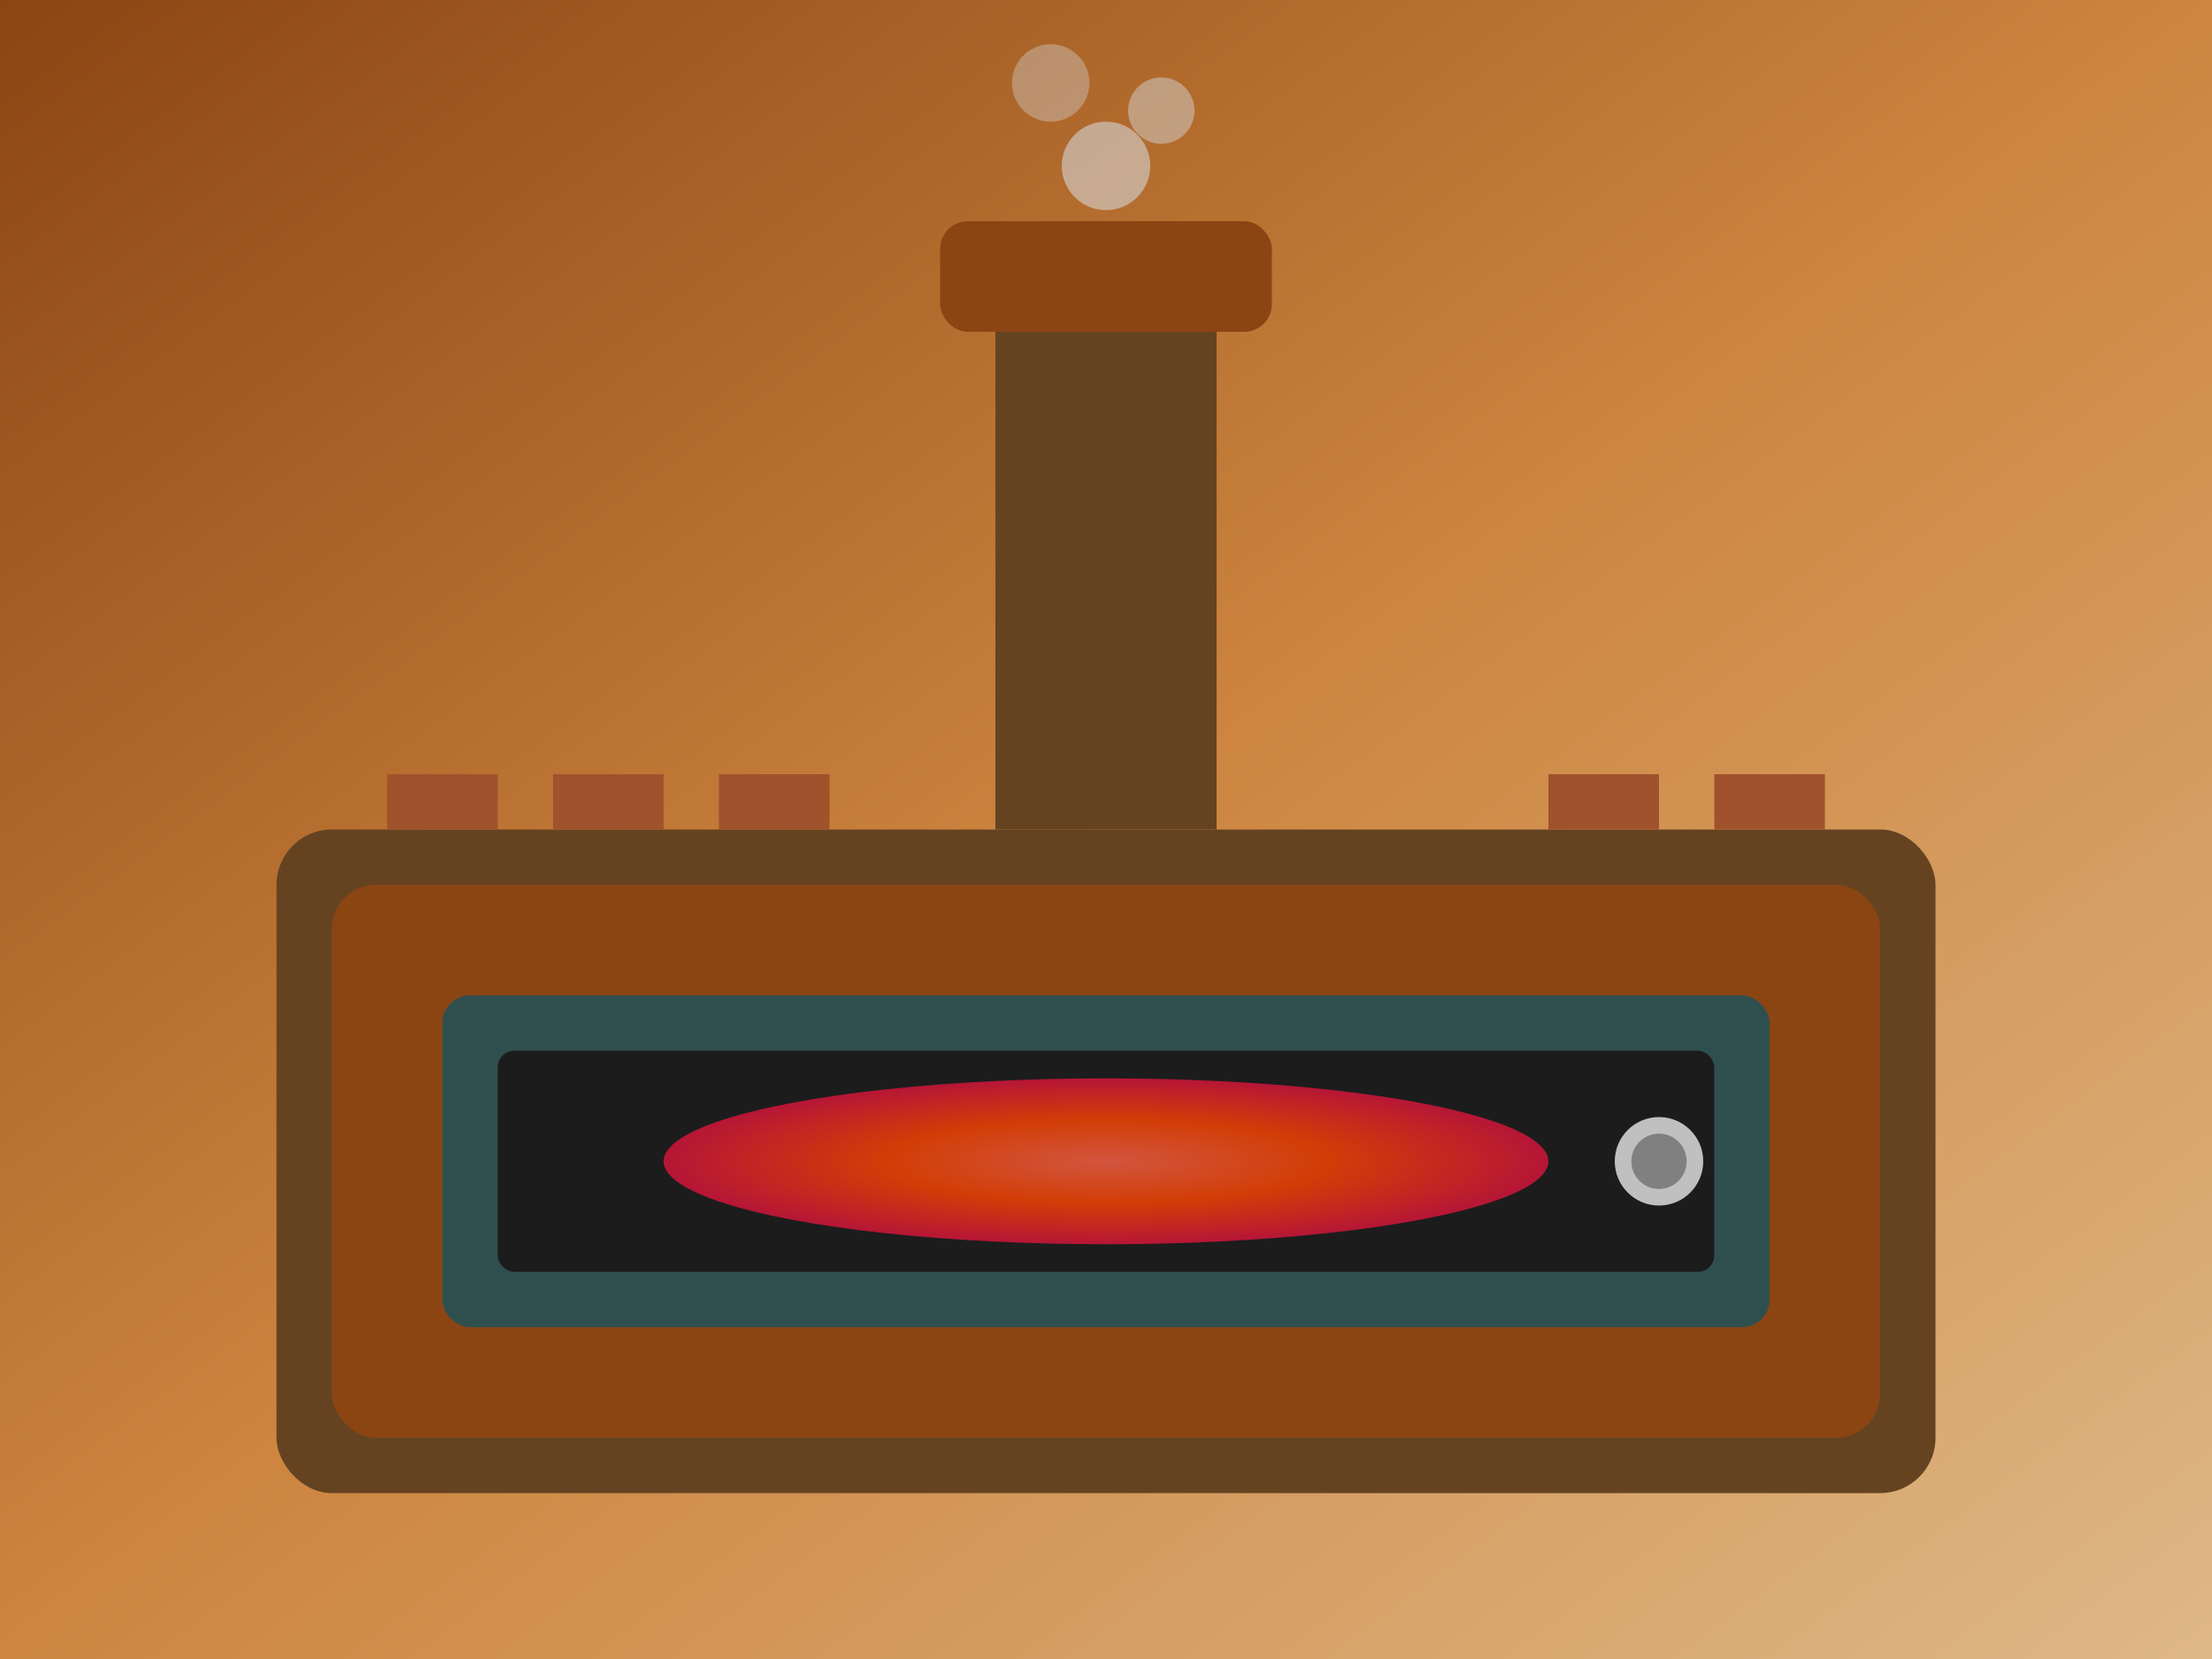 <svg xmlns="http://www.w3.org/2000/svg" viewBox="0 0 400 300">
  <defs>
    <linearGradient id="ovenGradient" x1="0%" y1="0%" x2="100%" y2="100%">
      <stop offset="0%" style="stop-color:#8B4513;stop-opacity:1"/>
      <stop offset="50%" style="stop-color:#CD853F;stop-opacity:1"/>
      <stop offset="100%" style="stop-color:#DEB887;stop-opacity:1"/>
    </linearGradient>
    <radialGradient id="fireGradient" cx="50%" cy="50%" r="50%">
      <stop offset="0%" style="stop-color:#FF6347;stop-opacity:1"/>
      <stop offset="50%" style="stop-color:#FF4500;stop-opacity:1"/>
      <stop offset="100%" style="stop-color:#DC143C;stop-opacity:1"/>
    </radialGradient>
  </defs>
  <!-- Background -->
  <rect width="400" height="300" fill="url(#ovenGradient)"/>
  <!-- Main oven structure -->
  <rect x="50" y="150" width="300" height="120" fill="#654321" rx="10"/>
  <rect x="60" y="160" width="280" height="100" fill="#8B4513" rx="8"/>
  <!-- Oven door -->
  <rect x="80" y="180" width="240" height="60" fill="#2F4F4F" rx="5"/>
  <rect x="90" y="190" width="220" height="40" fill="#1C1C1C" rx="3"/>
  <!-- Fire inside oven -->
  <ellipse cx="200" cy="210" rx="80" ry="15" fill="url(#fireGradient)" opacity="0.8"/>
  <!-- Oven handle -->
  <circle cx="300" cy="210" r="8" fill="#C0C0C0"/>
  <circle cx="300" cy="210" r="5" fill="#808080"/>
  <!-- Chimney -->
  <rect x="180" y="50" width="40" height="100" fill="#654321"/>
  <rect x="170" y="40" width="60" height="20" fill="#8B4513" rx="5"/>
  <!-- Smoke -->
  <circle cx="200" cy="30" r="8" fill="rgba(211,211,211,0.6)"/>
  <circle cx="210" cy="20" r="6" fill="rgba(211,211,211,0.5)"/>
  <circle cx="190" cy="15" r="7" fill="rgba(211,211,211,0.4)"/>
  <!-- Decorative bricks -->
  <rect x="70" y="140" width="20" height="10" fill="#A0522D"/>
  <rect x="100" y="140" width="20" height="10" fill="#A0522D"/>
  <rect x="130" y="140" width="20" height="10" fill="#A0522D"/>
  <rect x="280" y="140" width="20" height="10" fill="#A0522D"/>
  <rect x="310" y="140" width="20" height="10" fill="#A0522D"/>
</svg>